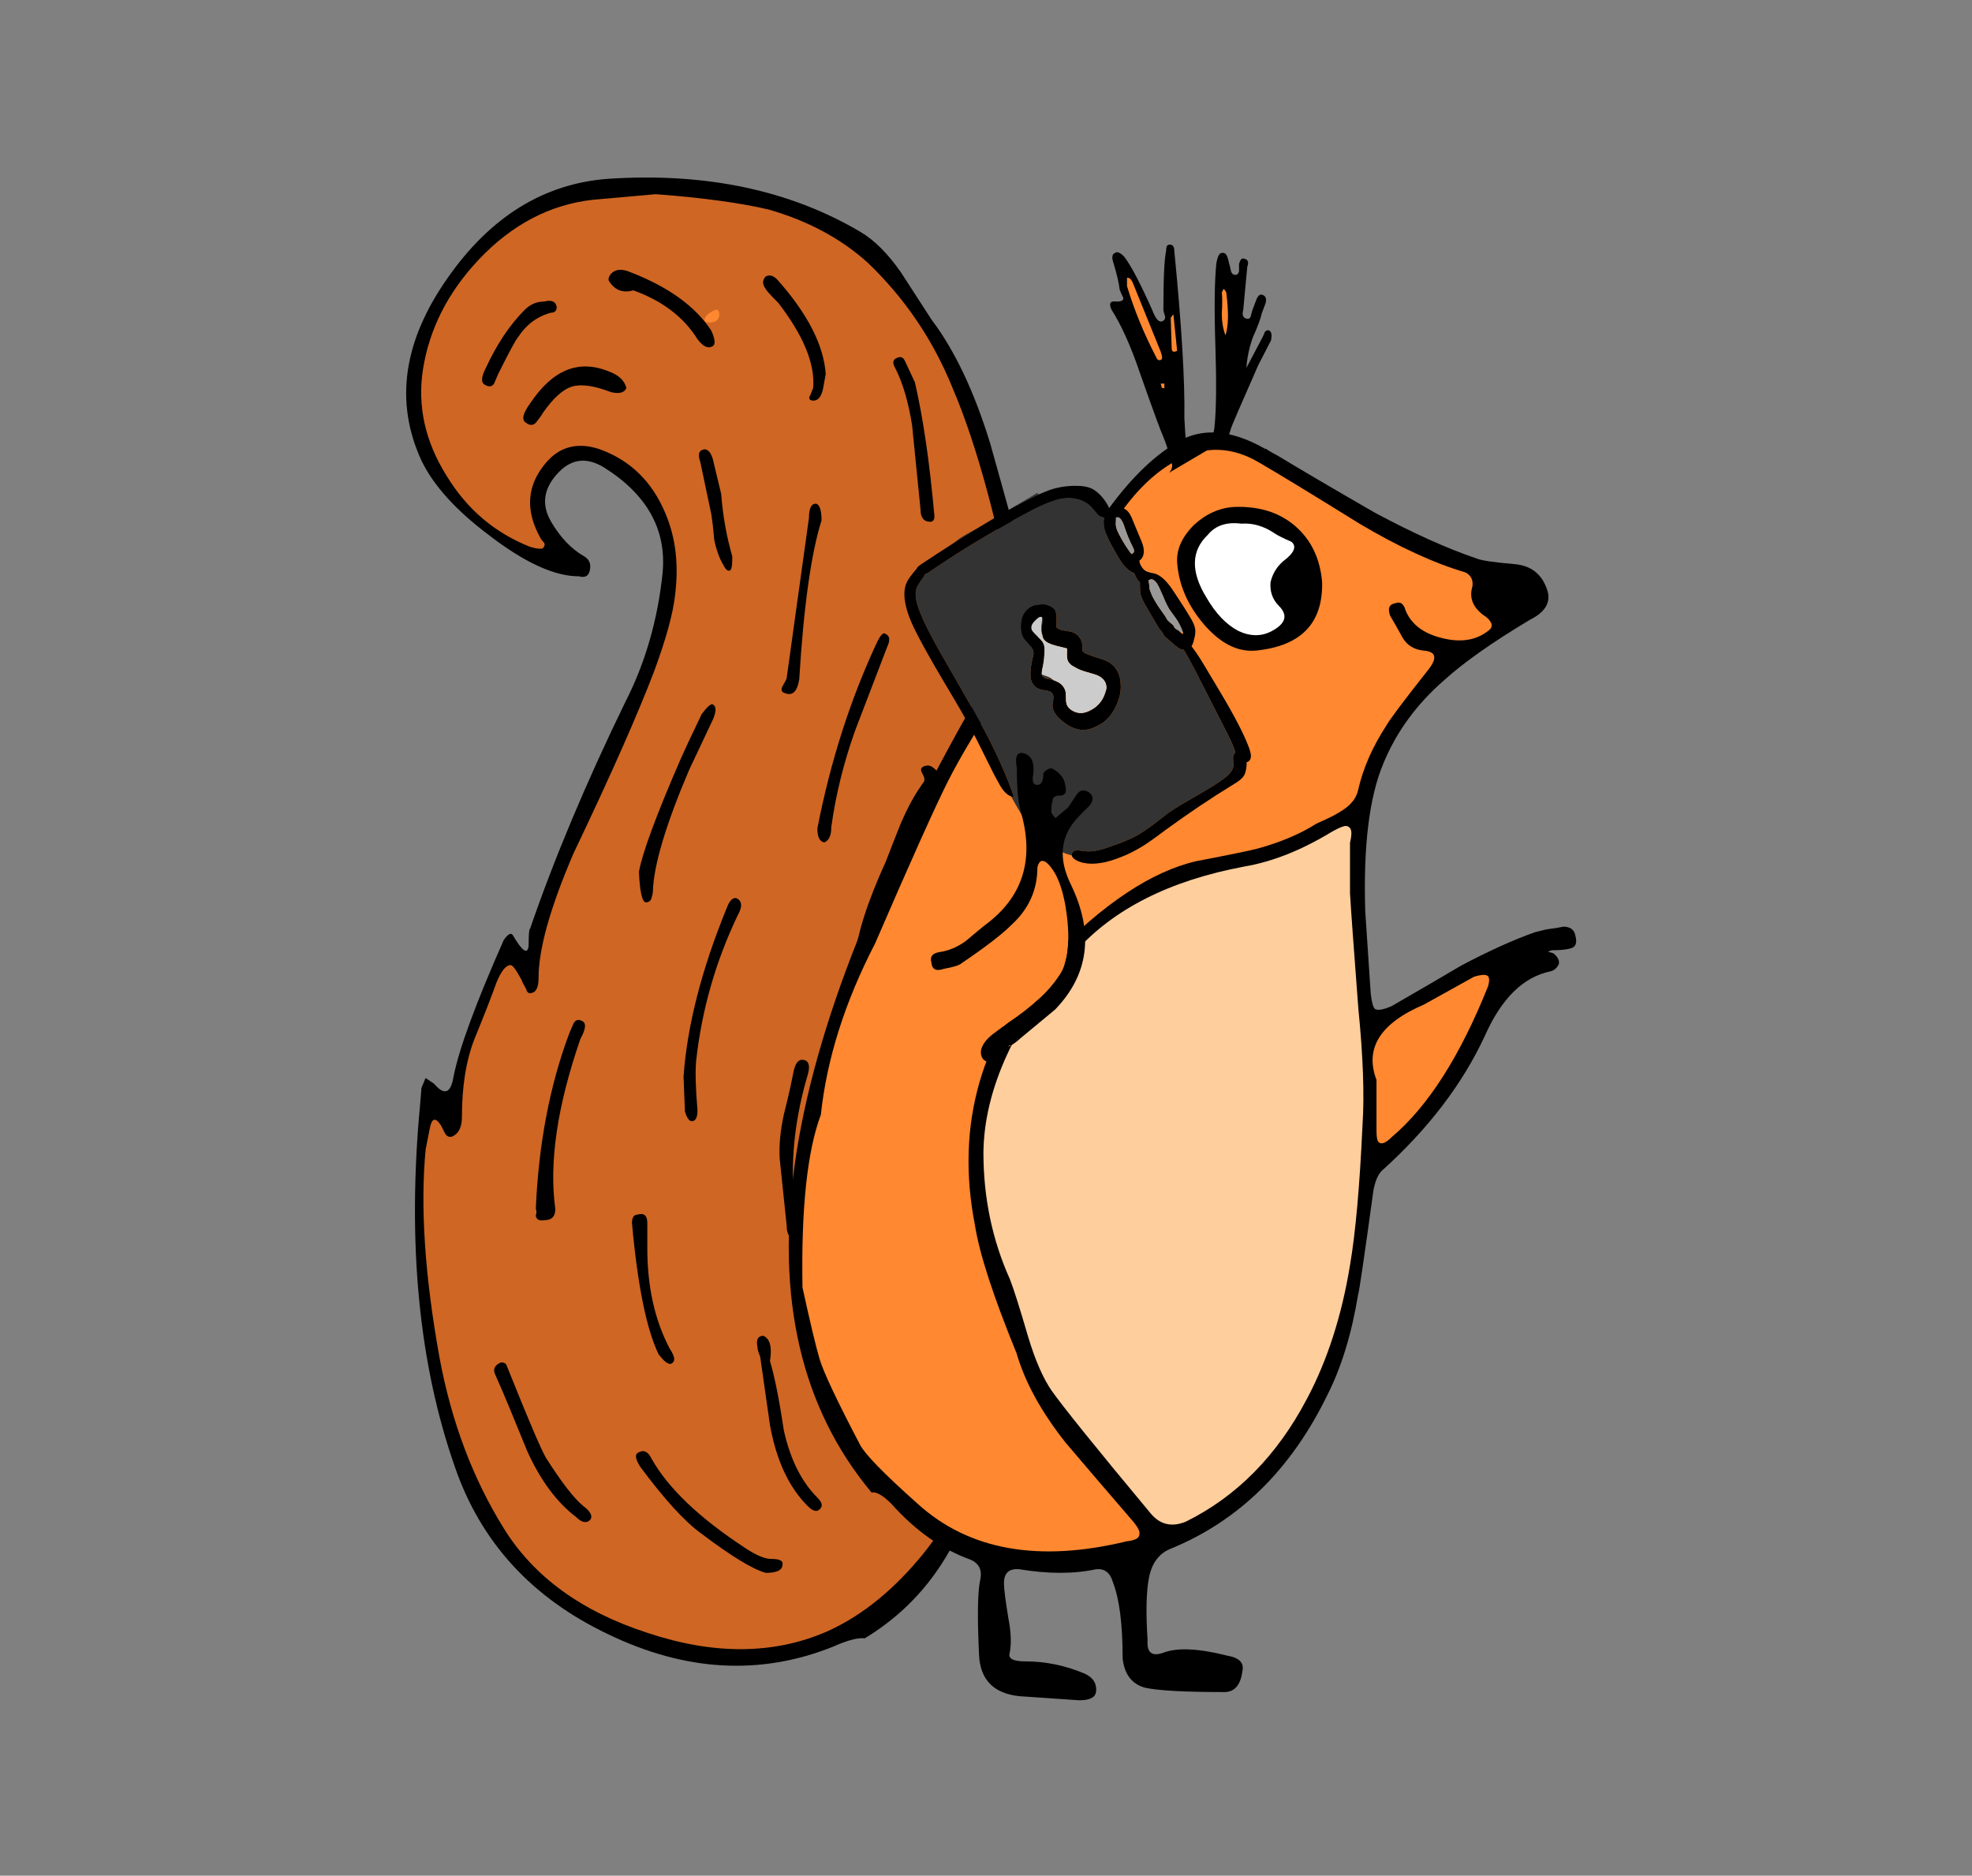 <?xml version="1.0" encoding="utf-8"?>
<!-- Generator: Adobe Illustrator 25.2.1, SVG Export Plug-In . SVG Version: 6.00 Build 0)  -->
<svg version="1.1" id="Layer_1" xmlns="http://www.w3.org/2000/svg" xmlns:xlink="http://www.w3.org/1999/xlink" x="0px" y="0px"
	 viewBox="0 0 359.71 342.1" style="enable-background:new 0 0 359.71 342.1;" xml:space="preserve">
<rect x="0" y="0" width="359.71" height="342.1" fill="#808080" stroke="none"/>
<style type="text/css">
	.st0{fill:#CF6624;}
	.st1{fill:#FF8830;}
	.st2{fill:#FFCE9D;}
	.st3{fill:#FFFFFF;}
	.st4{fill:#333333;}
	.st5{fill:#CCCCCC;}
	.st6{fill:#999999;}
</style>
<g transform="matrix( 1, 0, 0, 1, 196.1,39.65) ">
	<g>
		<g id="Layer0_0_MEMBER_0_FILL">
			<path d="M-114.42,11.01c-8.13,11.53-9.73,22.65-4.8,33.35c2.2,4.57,6.35,9.13,12.45,13.7c6.43,4.93,11.85,7.4,16.25,7.4
				c1.2,0.33,1.88-0.1,2.05-1.3c0.17-1-0.17-1.77-1-2.3c-2.37-1.33-4.4-3.45-6.1-6.35c-1.87-3.2-1.37-6.25,1.5-9.15
				c2.37-2.37,5.08-2.62,8.15-0.75c7.8,4.9,11.37,11.25,10.7,19.05c-0.87,8.67-3.17,16.63-6.9,23.9c-7.1,14.6-12.87,28.33-17.3,41.2
				c-0.17,0-0.25,1.02-0.25,3.05c-0.17,1.7-1.1,1.12-2.8-1.75c-0.33-0.7-0.92-0.45-1.75,0.75c-5.1,11.53-8.15,19.83-9.15,24.9
				c-0.5,3.07-1.68,3.5-3.55,1.3l-1.55-1.05l-0.75,1.8l-0.25,3.05c-2.37,25.23-0.25,47.27,6.35,66.1
				c4.73,13.73,14.05,23.9,27.95,30.5c14.07,6.8,27.72,7.57,40.95,2.3c2.7-1.2,4.65-1.72,5.85-1.55
				c20.57-12.42,27.5-38.47,20.8-78.15c-0.28-5.67-0.09-10.47,0.55-14.4c0.67-7.77,1-11.83,1-12.2c0.17-4.57-0.25-8.47-1.25-11.7
				c-0.67-2.37-0.25-4.73,1.25-7.1c3.4-5.27,5.7-9.17,6.9-11.7c2.03-4.4,3.05-8.63,3.05-12.7c0-9.5,0.42-16.53,1.25-21.1l0.25-5.85
				c-0.17-4.93-1.6-11.3-4.3-19.1c-2.9-10.67-5.1-18.63-6.6-23.9c-2.9-9.47-6.47-17-10.7-22.6c-2.53-3.9-4.4-6.78-5.6-8.65
				c-2.37-3.4-4.82-5.85-7.35-7.35c-12.9-7.63-28.25-10.87-46.05-9.7C-96.87-6.17-106.62-0.15-114.42,11.01z"/>
		</g>
	</g>
</g>
<g transform="matrix( 5.085, 0, 0, 5.085, -281.2,-270.75) ">
	<g>
		<g id="Layer0_0_MEMBER_1_FILL">
			<path class="st0" d="M86.42,62.66c-0.97-0.87-2.15-1.5-3.55-1.9c-0.97-0.23-2.32-0.42-4.05-0.55l-2.25,0.2
				c-1.53,0.17-2.9,0.88-4.1,2.15c-1.1,1.17-1.77,2.48-2,3.95c-0.2,1.3,0.08,2.57,0.85,3.8c0.73,1.2,1.73,2.05,3,2.55
				c0.23,0.07,0.38,0.08,0.45,0.05c0.07-0.07,0.08-0.13,0.05-0.2c-0.07-0.07-0.12-0.13-0.15-0.2c-0.53-0.97-0.47-1.85,0.2-2.65
				c0.5-0.6,1.15-0.77,1.95-0.5c1.1,0.4,1.88,1.17,2.35,2.3c0.37,0.87,0.48,1.83,0.35,2.9c-0.07,0.67-0.32,1.58-0.75,2.75
				c-0.57,1.5-1.53,3.68-2.9,6.55c-0.83,1.93-1.25,3.42-1.25,4.45c0,0.33-0.08,0.52-0.25,0.55c-0.1,0.03-0.17-0.02-0.2-0.15
				c-0.1-0.17-0.15-0.27-0.15-0.3c-0.2-0.37-0.33-0.55-0.4-0.55c-0.17,0-0.33,0.2-0.5,0.6c-0.17,0.47-0.43,1.15-0.8,2.05
				c-0.3,0.77-0.45,1.7-0.45,2.8c0,0.37-0.12,0.6-0.35,0.7c-0.1,0.03-0.18,0-0.25-0.1l-0.15-0.3c-0.2-0.3-0.33-0.27-0.4,0.1
				l-0.15,0.75c-0.2,2.07-0.03,4.57,0.5,7.5c0.43,2.3,1.2,4.33,2.3,6.1c1.07,1.73,2.78,2.98,5.15,3.75c2.4,0.8,4.55,0.78,6.45-0.05
				c1.27-0.57,2.43-1.52,3.5-2.85c1.13-1.43,1.65-2.75,1.55-3.95c-0.07-0.93-0.1-2.17-0.1-3.7c0.03-1.83,0.03-3.08,0-3.75
				c-0.07-0.8-0.03-1.97,0.1-3.5c0.1-1.63,0.13-2.82,0.1-3.55v-0.6c-0.07-0.23-0.27-0.35-0.6-0.35c-0.2,0-0.23-0.18-0.1-0.55
				c0.1-0.27,0.27-0.58,0.5-0.95c0.33-0.5,0.53-0.82,0.6-0.95c0.5-0.8,0.85-1.4,1.05-1.8c0.37-0.7,0.58-1.37,0.65-2
				c0.03-0.17,0.05-0.28,0.05-0.35c0-0.17-0.08-0.25-0.25-0.25c-0.27-0.03-0.42-0.12-0.45-0.25c0-0.03,0.05-0.18,0.15-0.45
				c0.6-2.2,0.83-3.85,0.7-4.95c-0.03-0.2-0.13-0.42-0.3-0.65c-0.17-0.27-0.27-0.45-0.3-0.55c-0.7-3.73-1.48-6.62-2.35-8.65
				C88.77,65.43,87.75,63.93,86.42,62.66z"/>
		</g>
	</g>
</g>
<g transform="matrix( 5.085, 0, 0, 5.085, -281.2,-270.75) ">
	<g>
		<g id="Layer0_0_MEMBER_2_FILL">
			<path d="M88.87,80.86c-0.13-0.13-0.25-0.18-0.35-0.15c-0.17,0.03-0.22,0.12-0.15,0.25c0.1,0.17,0.12,0.28,0.05,0.35l-0.1,0.15
				c-0.23,0.33-0.47,0.77-0.7,1.3c-0.13,0.33-0.32,0.8-0.55,1.4c-0.67,1.47-1.03,2.62-1.1,3.45v0.5c0,0.07,0.05,0.15,0.15,0.25
				l0.15-0.2c0.13-1.03,0.45-2.17,0.95-3.4c0.2-0.43,0.72-1.48,1.55-3.15c0.1-0.17,0.17-0.28,0.2-0.35
				C89,81.09,88.97,80.96,88.87,80.86z"/>
		</g>
	</g>
</g>
<g transform="matrix( 5.085, 0, 0, 5.085, -281.2,-270.75) ">
	<g>
		<g id="Layer0_0_MEMBER_3_FILL">
			<path d="M80.02,80.86l0.85-1.8c0.13-0.3,0.13-0.48,0-0.55c-0.07-0.03-0.2,0.08-0.4,0.35c-0.4,0.83-0.65,1.37-0.75,1.6
				c-0.87,2-1.37,3.35-1.5,4.05c0.03,0.73,0.12,1.1,0.25,1.1c0.1,0,0.17-0.05,0.2-0.15s0.05-0.18,0.05-0.25
				C78.75,84.28,79.18,82.83,80.02,80.86z"/>
		</g>
	</g>
</g>
<g transform="matrix( 5.085, 0, 0, 5.085, -281.2,-270.75) ">
	<g>
		<g id="Layer0_0_MEMBER_4_FILL">
			<path d="M86.47,101.71c-0.03,0.47,0.02,1.43,0.15,2.9c0,0.4,0.1,0.58,0.3,0.55c0.23,0,0.3-0.2,0.2-0.6
				c-0.27-1.67-0.2-3.68,0.2-6.05c0.1-0.37,0.05-0.55-0.15-0.55c-0.2-0.03-0.3,0.13-0.3,0.5L86.47,101.71z"/>
		</g>
	</g>
</g>
<g transform="matrix( 5.085, 0, 0, 5.085, -281.2,-270.75) ">
	<g>
		<g id="Layer0_0_MEMBER_5_FILL">
			<path d="M74.52,96.61c0.03,0.03,0.03,0.12,0,0.25c0.03,0.13,0.13,0.18,0.3,0.15c0.27,0,0.4-0.13,0.4-0.4
				c-0.23-1.67,0.07-3.7,0.9-6.1c0.2-0.37,0.22-0.58,0.05-0.65c-0.13-0.07-0.23-0.03-0.3,0.1c-0.03,0.07-0.08,0.18-0.15,0.35
				C75.02,92.18,74.62,94.28,74.52,96.61z"/>
		</g>
	</g>
</g>
<g transform="matrix( 5.085, 0, 0, 5.085, -281.2,-270.75) ">
	<g>
		<g id="Layer0_0_MEMBER_6_FILL">
			<path d="M85.97,79.46l1.15-3c0.13-0.27,0.1-0.43-0.1-0.5c-0.07,0-0.15,0.1-0.25,0.3c-0.97,2.07-1.68,4.3-2.15,6.7
				c0,0.3,0.08,0.47,0.25,0.5c0.17-0.07,0.25-0.25,0.25-0.55C85.28,81.74,85.57,80.59,85.97,79.46z"/>
		</g>
	</g>
</g>
<g transform="matrix( 5.085, 0, 0, 5.085, -281.2,-270.75) ">
	<g>
		<g id="Layer0_0_MEMBER_7_FILL">
			<path d="M79.82,91.86l0.05,1.25c0.07,0.23,0.15,0.35,0.25,0.35c0.13,0,0.2-0.13,0.2-0.4c-0.07-0.8-0.08-1.38-0.05-1.75
				c0.2-1.83,0.7-3.58,1.5-5.25c0.17-0.3,0.15-0.5-0.05-0.6c-0.13-0.03-0.25,0.08-0.35,0.35C80.47,88.01,79.95,90.03,79.82,91.86z"
				/>
		</g>
	</g>
</g>
<g transform="matrix( 5.085, 0, 0, 5.085, -281.2,-270.75) ">
	<g>
		<g id="Layer0_0_MEMBER_8_FILL">
			<path d="M73.47,102.21c-0.03-0.07-0.1-0.1-0.2-0.1c-0.23,0.1-0.3,0.25-0.2,0.45c0.27,0.6,0.65,1.52,1.15,2.75
				c0.47,1.03,1.05,1.82,1.75,2.35c0.2,0.2,0.37,0.23,0.5,0.1c0.1-0.13,0.02-0.3-0.25-0.5c-0.33-0.27-0.78-0.85-1.35-1.75
				c-0.2-0.37-0.63-1.38-1.3-3.05C73.53,102.36,73.5,102.28,73.47,102.21z"/>
		</g>
	</g>
</g>
<g transform="matrix( 5.085, 0, 0, 5.085, -281.2,-270.75) ">
	<g>
		<g id="Layer0_0_MEMBER_9_FILL">
			<path d="M82.77,109.66c0.4,0,0.6-0.1,0.6-0.3c0.03-0.13-0.1-0.2-0.4-0.2c-0.23,0-0.55-0.13-0.95-0.4
				c-1.63-1.07-2.75-2.13-3.35-3.2c-0.13-0.27-0.3-0.33-0.5-0.2c-0.1,0.07-0.07,0.23,0.1,0.5c0.87,1.17,1.6,1.97,2.2,2.4
				C81.53,109.06,82.3,109.53,82.77,109.66z"/>
		</g>
	</g>
</g>
<g transform="matrix( 5.085, 0, 0, 5.085, -281.2,-270.75) ">
	<g>
		<g id="Layer0_0_MEMBER_10_FILL">
			<path d="M84.77,71.91c0-0.37-0.07-0.57-0.2-0.6c-0.17,0-0.25,0.17-0.25,0.5l-0.8,5.75c0,0.03-0.05,0.13-0.15,0.3
				c-0.07,0.13-0.03,0.22,0.1,0.25c0.27,0.1,0.43-0.07,0.5-0.5C84.13,74.98,84.4,73.08,84.77,71.91z"/>
		</g>
	</g>
</g>
<g transform="matrix( 5.085, 0, 0, 5.085, -281.2,-270.75) ">
	<g>
		<g id="Layer0_0_MEMBER_11_FILL">
			<path d="M84.27,91.81c0.1-0.33,0.05-0.52-0.15-0.55c-0.17-0.03-0.28,0.1-0.35,0.4c-0.07,0.37-0.18,0.88-0.35,1.55
				c-0.13,0.6-0.18,1.13-0.15,1.6l0.25,2.4c0,0.33,0.12,0.48,0.35,0.45c0.13-0.03,0.18-0.12,0.15-0.25c-0.07-0.13-0.1-0.23-0.1-0.3
				l-0.15-1.05C83.67,94.73,83.83,93.31,84.27,91.81z"/>
		</g>
	</g>
</g>
<g transform="matrix( 5.085, 0, 0, 5.085, -281.2,-270.75) ">
	<g>
		<g id="Layer0_0_MEMBER_12_FILL">
			<path d="M82.92,102.06c0.07-0.43,0.02-0.72-0.15-0.85c-0.07-0.07-0.15-0.07-0.25,0c-0.07,0.07-0.08,0.18-0.05,0.35
				c0,0.07,0.03,0.18,0.1,0.35l0.35,2.45c0.23,1.27,0.68,2.23,1.35,2.9c0.2,0.2,0.35,0.23,0.45,0.1c0.1-0.1,0.07-0.23-0.1-0.4
				c-0.57-0.57-0.97-1.37-1.2-2.4C83.25,103.43,83.08,102.59,82.92,102.06z"/>
		</g>
	</g>
</g>
<g transform="matrix( 5.085, 0, 0, 5.085, -281.2,-270.75) ">
	<g>
		<g id="Layer0_0_MEMBER_13_FILL">
			<path d="M88.82,71.76c-0.17-1.9-0.4-3.5-0.7-4.8l-0.35-0.75c-0.07-0.17-0.18-0.2-0.35-0.1c-0.1,0.07-0.1,0.18,0,0.35
				c0.27,0.53,0.47,1.22,0.6,2.05l0.3,3c0,0.3,0.12,0.45,0.35,0.45C88.77,71.96,88.82,71.89,88.82,71.76z"/>
		</g>
	</g>
</g>
<g transform="matrix( 5.085, 0, 0, 5.085, -281.2,-270.75) ">
	<g>
		<g id="Layer0_0_MEMBER_14_FILL">
			<path d="M78.02,63.66c1.03,0.37,1.8,0.95,2.3,1.75c0.2,0.27,0.38,0.35,0.55,0.25c0.1-0.07,0.08-0.25-0.05-0.55
				c-0.57-0.87-1.53-1.57-2.9-2.1c-0.3-0.13-0.53-0.12-0.7,0.05c-0.1,0.13-0.12,0.23-0.05,0.3C77.37,63.66,77.65,63.76,78.02,63.66z
				"/>
		</g>
	</g>
</g>
<g transform="matrix( 5.085, 0, 0, 5.085, -281.2,-270.75) ">
	<g>
		<g id="Layer0_0_MEMBER_15_FILL">
			<path d="M77.77,67.16c-0.07-0.27-0.28-0.47-0.65-0.6c-1.07-0.43-2-0.05-2.8,1.15c-0.27,0.37-0.32,0.6-0.15,0.7
				c0.13,0.1,0.25,0.1,0.35,0c0.13-0.17,0.22-0.28,0.25-0.35c0.37-0.53,0.72-0.85,1.05-0.95c0.33-0.1,0.8-0.03,1.4,0.2
				C77.52,67.38,77.7,67.33,77.77,67.16z"/>
		</g>
	</g>
</g>
<g transform="matrix( 5.085, 0, 0, 5.085, -281.2,-270.75) ">
	<g>
		<g id="Layer0_0_MEMBER_16_FILL">
			<path d="M78.52,98.01v-0.9c0-0.27-0.12-0.37-0.35-0.3c-0.13,0-0.2,0.1-0.2,0.3c0.2,2.23,0.52,3.8,0.95,4.7
				c0.2,0.27,0.35,0.38,0.45,0.35c0.17-0.07,0.15-0.25-0.05-0.55C78.78,100.58,78.52,99.38,78.52,98.01z"/>
		</g>
	</g>
</g>
<g transform="matrix( 5.085, 0, 0, 5.085, -281.2,-270.75) ">
	<g>
		<g id="Layer0_0_MEMBER_17_FILL">
			<path d="M83.17,63.26c-0.13-0.13-0.27-0.17-0.4-0.1c-0.13,0.13-0.13,0.28,0,0.45c0.03,0.07,0.18,0.23,0.45,0.5
				c0.9,1.17,1.32,2.18,1.25,3.05l-0.1,0.25c-0.07,0.1-0.05,0.17,0.05,0.2c0.2,0.03,0.33-0.1,0.4-0.4l0.1-0.55
				C84.85,65.63,84.27,64.49,83.17,63.26z"/>
		</g>
	</g>
</g>
<g transform="matrix( 5.085, 0, 0, 5.085, -281.2,-270.75) ">
	<g>
		<g id="Layer0_0_MEMBER_18_FILL">
			<path d="M81.17,70.96l-0.3-1.25c-0.07-0.23-0.17-0.35-0.3-0.35c-0.2,0.03-0.25,0.18-0.15,0.45l0.4,1.9c0.03,0.2,0.07,0.5,0.1,0.9
				c0.07,0.33,0.17,0.62,0.3,0.85c0.1,0.2,0.18,0.28,0.25,0.25c0.07,0,0.1-0.17,0.1-0.5C81.37,72.51,81.23,71.76,81.17,70.96z"/>
		</g>
	</g>
</g>
<g transform="matrix( 5.085, 0, 0, 5.085, -281.2,-270.75) ">
	<g>
		<g id="Layer0_0_MEMBER_19_FILL">
			<path d="M75.07,64.46c0.13,0,0.2-0.07,0.2-0.2c-0.03-0.2-0.18-0.27-0.45-0.2c-0.27,0-0.5,0.1-0.7,0.3c-0.53,0.53-1,1.23-1.4,2.1
				c-0.17,0.33-0.17,0.53,0,0.6c0.13,0.07,0.23,0.05,0.3-0.05c0.07-0.17,0.12-0.28,0.15-0.35c0.4-0.8,0.63-1.23,0.7-1.3
				C74.17,64.89,74.57,64.59,75.07,64.46z"/>
		</g>
	</g>
</g>
<g transform="matrix( 5.085, 0, 0, 5.085, -477.3,-310.4) ">
	<g>
		<g id="Layer0_1_FILL">
			<path class="st1" d="M119.32,72.61c0.2,0,0.32-0.08,0.35-0.25c0-0.17-0.05-0.23-0.15-0.2c-0.17,0.07-0.28,0.15-0.35,0.25
				C119.1,72.54,119.15,72.61,119.32,72.61z"/>
		</g>
	</g>
</g>
<g transform="matrix( 1, 0, 0, 1, 0,0) ">
	<g>
		<g id="Layer0_2_FILL">
			<path d="M230.93,81.96c-6.67-3.88-12.42-4.1-17.25-0.65c-4.43,2.87-8.77,7.43-13,13.7c-6.6,9.67-10.58,15.27-11.95,16.8
				l-8.65,12.1c-39.73,68.12-46.76,117.55-21.1,148.3c0.87-0.17,2.07,0.52,3.6,2.05c4.4,4.93,9.22,8.33,14.45,10.2
				c1.53,0.67,2.13,1.85,1.8,3.55c-0.5,2.03-0.58,6.6-0.25,13.7c0.17,4.6,2.62,7.15,7.35,7.65l10.95,0.75c1.87,0,2.88-0.5,3.05-1.5
				c0.17-1.53-0.52-2.65-2.05-3.35c-3.53-1.5-7.17-2.25-10.9-2.25c-2.2,0-3.13-0.52-2.8-1.55c0.33-1.7,0.25-3.82-0.25-6.35
				c-0.53-3.23-0.8-5.35-0.8-6.35c0-1.87,0.93-2.72,2.8-2.55c5.27,0.87,9.93,0.87,14,0c1.53-0.17,2.55,0.6,3.05,2.3
				c1.2,3.03,1.8,7.7,1.8,14c0.33,2.87,1.68,4.63,4.05,5.3c2.37,0.53,7.2,0.8,14.5,0.8c1.87,0,2.97-1.28,3.3-3.85
				c0.33-1.5-0.6-2.43-2.8-2.8c-5.27-1.33-9.17-1.5-11.7-0.5c-2.03,0.7-2.97-0.07-2.8-2.3c-0.33-5.07-0.25-8.87,0.25-11.4
				c0.53-2.73,1.9-4.52,4.1-5.35c12.37-5.1,21.85-14.43,28.45-28c2.57-5.07,4.43-11.17,5.6-18.3c0.17-0.33,1.1-6.68,2.8-19.05
				c0.33-1.7,0.85-2.88,1.55-3.55c8.47-7.63,14.73-15.85,18.8-24.65c3.03-6.8,7.02-10.7,11.95-11.7c0.67-0.17,1.17-0.6,1.5-1.3
				c0.17-0.67-0.17-1.33-1-2l-1-0.3l0.75-0.25c1.37,0,2.38-0.08,3.05-0.25c1.2-0.17,1.62-0.93,1.25-2.3
				c-0.17-1.17-0.92-1.75-2.25-1.75c-0.7,0.17-1.72,0.33-3.05,0.5l-2.05,0.5c-3.9,1.37-8.4,3.4-13.5,6.1
				c-2.87,1.7-7.1,4.17-12.7,7.4c-1.53,0.67-2.55,0.83-3.05,0.5c-0.33-0.33-0.58-1.27-0.75-2.8l-1-15
				c-0.37-11.87,0.73-20.85,3.3-26.95c2.37-5.77,6.08-10.85,11.15-15.25c3.57-3.23,8.75-6.88,15.55-10.95c2.7-1.33,3.8-3.03,3.3-5.1
				c-0.87-3.03-2.82-4.72-5.85-5.05c-3.9-0.33-6.28-0.68-7.15-1.05c-5.4-1.83-11.58-4.62-18.55-8.35c-7.97-4.6-13.9-8.08-17.8-10.45
				c-0.85-0.43-1.58-0.86-2.2-1.3C230.83,81.84,230.88,81.9,230.93,81.96z"/>
		</g>
	</g>
</g>
<g transform="matrix( 1, 0, 0, 1, 0,0) ">
	<g>
		<g id="Layer0_3_FILL">
			<path class="st1" d="M229.68,84.36c-4.9-2.9-9.82-3.08-14.75-0.55c-3.9,2.03-7.45,5.35-10.65,9.95c-1.87,2.7-4.5,6.77-7.9,12.2
				c-3.24,4.56-7.4,10.66-12.5,18.3c-5.05,7.68-8.7,13.74-10.95,18.2c-2.25,4.45-6.69,14.32-13.3,29.6
				c-5.52,10.67-8.82,21.09-9.9,31.25c-2.48,6.59-3.6,17.09-3.35,31.5c1.37,6.28,2.4,10.61,3.1,13s3.17,7.62,7.4,15.7
				c0.9,1.73,4.4,5.32,10.5,10.75c9.33,8.47,22.05,10.75,38.15,6.85c1.53-0.17,2.3-0.58,2.3-1.25c0.17-0.5-0.27-1.35-1.3-2.55
				c-5.4-6.27-9.47-11.02-12.2-14.25c-4.4-5.57-7.37-10.98-8.9-16.25c-4.23-10.33-6.77-18.13-7.6-23.4
				c-3.57-18.3,1.08-34.57,13.95-48.8c9.5-9.83,18.32-15.68,26.45-17.55c6.27-1.2,10-1.97,11.2-2.3c4.23-1.17,7.8-2.68,10.7-4.55
				c2.03-0.87,3.55-1.63,4.55-2.3c1.7-1.03,2.72-2.3,3.05-3.8c0.87-3.9,2.57-7.8,5.1-11.7c0.67-1.2,3.28-4.68,7.85-10.45
				c1.53-2.03,1.2-3.13-1-3.3c-1.7-0.17-2.97-0.93-3.8-2.3c-1.03-1.87-1.8-3.22-2.3-4.05c-0.5-1.37-0.17-2.13,1-2.3
				c0.87-0.33,1.47,0.1,1.8,1.3c1.03,2.53,3.23,4.22,6.6,5.05c3.4,0.87,6.2,0.45,8.4-1.25c1.03-0.67,0.95-1.52-0.25-2.55
				c-2.37-1.53-3.22-3.4-2.55-5.6c0.17-1.17-0.25-2.02-1.25-2.55c-5.77-1.7-12.22-4.67-19.35-8.9
				C239.84,90.45,233.74,86.73,229.68,84.36z"/>
		</g>
	</g>
</g>
<g transform="matrix( -5.085, 0, 0, 5.085, 1912.25,-1134.35) ">
	<g>
		<g id="Layer0_4_FILL">
			<path class="st2" d="M339.18,271.01c0.3-1.03,0.52-1.72,0.65-2.05c0.63-1.4,0.95-2.92,0.95-4.55c-0.03-2.27-1.13-4.67-3.3-7.2
				c-1.37-1.53-3.38-2.55-6.05-3.05c-1-0.17-2.05-0.58-3.15-1.25c-0.3-0.17-0.48-0.23-0.55-0.2c-0.1,0.03-0.15,0.12-0.15,0.25
				c0,0.1,0.02,0.22,0.05,0.35v1.8c-0.03,0.53-0.13,1.92-0.3,4.15c-0.17,1.7-0.22,3.08-0.15,4.15c0.1,2.2,0.25,3.88,0.45,5.05
				c0.3,1.83,0.82,3.43,1.55,4.8c1.07,2.03,2.52,3.5,4.35,4.4c0.5,0.2,0.92,0.1,1.25-0.3c2-2.4,3.18-3.87,3.55-4.4
				C338.63,272.53,338.92,271.88,339.18,271.01z"/>
		</g>
	</g>
</g>
<g transform="matrix( -5.085, 0, 0, 5.085, 1912.25,-1134.35) ">
	<g>
		<g id="Layer0_5_FILL">
			<path class="st1" d="M326.58,264.06c0.07-0.03,0.1-0.18,0.1-0.45v-1.8c0.43-1.13-0.13-2.03-1.7-2.7l-1.8-1
				c-0.23-0.07-0.38-0.08-0.45-0.05c-0.1,0.03-0.12,0.17-0.05,0.4c1,2.5,2.15,4.3,3.45,5.4
				C326.33,264.06,326.48,264.13,326.58,264.06z"/>
		</g>
	</g>
</g>
<g transform="matrix( -5.085, 0, 0, 5.085, 1912.25,-1134.35) ">
	<g>
		<g id="Layer0_6_FILL">
			<path d="M333.83,243.26c0.03-0.47-0.17-0.92-0.6-1.35c-0.43-0.4-0.92-0.62-1.45-0.65c-0.9-0.03-1.63,0.2-2.2,0.7
				s-0.88,1.17-0.95,2c-0.03,1.47,0.75,2.28,2.35,2.45c0.67,0.07,1.3-0.25,1.9-0.95C333.45,244.79,333.77,244.06,333.83,243.26z"/>
		</g>
	</g>
</g>
<g transform="matrix( -5.085, 0, 0, 5.085, 1912.25,-1134.35) ">
	<g>
		<g id="Layer0_7_FILL">
			<path class="st3" d="M332.78,244.51c0.57-0.93,0.55-1.68-0.05-2.25c-0.27-0.33-0.67-0.47-1.2-0.4c-0.4-0.03-0.8,0.08-1.2,0.35
				c-0.1,0.07-0.3,0.17-0.6,0.3c-0.2,0.17-0.1,0.4,0.3,0.7c0.23,0.2,0.38,0.45,0.45,0.75c0.03,0.33-0.07,0.62-0.3,0.85
				c-0.33,0.33-0.25,0.63,0.25,0.9c0.37,0.2,0.77,0.2,1.2,0C332.07,245.48,332.45,245.08,332.78,244.51z"/>
		</g>
	</g>
</g>
<g transform="matrix( 0.654, 0, 0, 0.654, 335.8,102.7) ">
	<g>
		<g id="Layer0_8_FILL">
			<path d="M-172.72-86.48c-0.67,0-1.17,1.02-1.5,3.05c-0.5,5.1-0.58,12.73-0.25,22.9c0.33,10.17,0.25,17.7-0.25,22.6
				c-0.17,1.87-0.93,3.57-2.3,5.1c-1.53,1.53-3.07,2.22-4.6,2.05c-1-0.17-1.5-0.93-1.5-2.3c0.33-1.37,0.42-2.38,0.25-3.05l-0.25-4.3
				c0.17-10.37-0.77-25.88-2.8-46.55c0-1.37-0.5-1.97-1.5-1.8c-0.53,0-0.8,0.6-0.8,1.8c-0.5,2.2-0.75,7.62-0.75,16.25
				c0,0.37,0.17,1.05,0.5,2.05c0,0.67-0.33,1.1-1,1.3c-0.87,0.17-1.72-0.85-2.55-3.05c-3.4-7.63-6.03-12.65-7.9-15.05
				c-1.17-1.17-2.02-1.5-2.55-1c-0.5,0.17-0.75,0.6-0.75,1.3c0,0.33,0.08,0.75,0.25,1.25c1.03,3.4,1.63,5.95,1.8,7.65
				c0.17,0.5,0.5,1.25,1,2.25c0.17,0.87-0.68,1.22-2.55,1.05c-1.17,0-1.42,0.75-0.75,2.25c2.73,4.27,5.37,10.12,7.9,17.55
				c3.57,10.17,5.77,16.18,6.6,18.05c0.67,1.53,1.43,3.92,2.3,7.15c0.33,1,0.08,1.93-0.75,2.8l17.3-10.2
				c-0.29-0.01-0.47-0.09-0.55-0.25c0-0.17,0.17-0.75,0.5-1.75c0.17-0.7,2.72-6.63,7.65-17.8l3.55-6.9c0.33-1.5,0.17-2.43-0.5-2.8
				c-0.5-0.17-0.93,0.02-1.3,0.55c0,0.17-0.17,0.58-0.5,1.25l-4.55,8.65c0.17-2.7,0.75-5.5,1.75-8.4c1.37-3.03,2.22-5.32,2.55-6.85
				c0.5-1.37,0.85-2.3,1.05-2.8c0.33-1.2,0.07-1.97-0.8-2.3c-0.67-0.33-1.25,0.08-1.75,1.25l-1.05,2.8c-0.17,0.37-0.33,0.97-0.5,1.8
				c-0.17,0.67-0.58,0.92-1.25,0.75c-0.7-0.17-1.05-0.67-1.05-1.5c0.17-0.87,0.25-1.47,0.25-1.8l1.05-11.2
				c0.5-1.33,0.15-2.08-1.05-2.25c-0.5-0.17-0.92,0.33-1.25,1.5c0,0.33,0,1.02,0,2.05c-0.17,0.67-0.5,1-1,1
				c-0.7,0-1.13-0.42-1.3-1.25c-0.17-0.87-0.33-1.55-0.5-2.05c-0.17-0.83-0.33-1.43-0.5-1.8C-171.5-86.32-172.02-86.65-172.72-86.48
				z"/>
		</g>
	</g>
</g>
<g transform="matrix( 3.326, 0, 0, 3.326, -327.95,-639.2) ">
	<g>
		<g id="Layer0_8_MEMBER_0_FILL">
			<path class="st1" d="M162.01,211.77l0.05,0.1c0.07,0.07,0.13,0.08,0.2,0.05c0.1-0.03,0.1-0.18,0-0.45l-1.5-3.7
				c-0.1-0.27-0.22-0.38-0.35-0.35v0.45C160.81,209.2,161.35,210.5,162.01,211.77z"/>
		</g>
	</g>
</g>
<g transform="matrix( 3.326, 0, 0, 3.326, -327.95,-639.2) ">
	<g>
		<g id="Layer0_8_MEMBER_1_FILL">
			<path class="st1" d="M165.81,210.57c0.17-0.5,0.18-1.27,0.05-2.3c0-0.07-0.05-0.15-0.15-0.25l-0.1,0.2
				c0.03,0.27,0.03,0.65,0,1.15C165.61,209.83,165.68,210.23,165.81,210.57z"/>
		</g>
	</g>
</g>
<g transform="matrix( 3.326, 0, 0, 3.326, -327.95,-639.2) ">
	<g>
		<g id="Layer0_8_MEMBER_2_FILL">
			<path class="st1" d="M163.16,211.42l-0.2-1.95c0-0.07-0.05-0.02-0.15,0.15l0.05,1.65C162.86,211.47,162.96,211.52,163.16,211.42z
				"/>
		</g>
	</g>
</g>
<g transform="matrix( 3.326, 0, 0, 3.326, -327.95,-639.2) ">
	<g>
		<g id="Layer0_8_MEMBER_3_FILL">
			<path class="st1" d="M162.46,213.22h-0.2l0.05,0.2c0,0.03,0.05,0.05,0.15,0.05V213.22z"/>
		</g>
	</g>
</g>
<g transform="matrix( 1, 0, 0, 1, 0,0) ">
	<g>
		<g id="Layer0_9_FILL">
			<path class="st4" d="M212.13,115.51c-0.07-0.17-0.23-0.38-0.5-0.65c-0.2-0.2-0.4-0.5-0.6-0.9l-2.05-3.5
				c-0.53-0.93-0.85-1.65-0.95-2.15c-0.07-0.3-0.1-0.97-0.1-2c0-0.04,0-0.07,0-0.1c-0.05-0.05-0.1-0.1-0.15-0.15
				c-0.23-0.2-0.45-0.53-0.65-1l-0.25-0.55c-0.98-0.31-1.95-1.27-2.9-2.9l-1-1.75c-1.33-2.29-1.83-4.1-1.5-5.45
				c-0.02-0.01-0.04-0.03-0.05-0.05v-0.05c-0.34,0.06-0.71-0.06-1.1-0.35c-0.5-0.6-0.88-1.05-1.15-1.35c-0.6-0.7-1.4-1.2-2.4-1.5
				c-0.9-0.27-1.85-0.33-2.85-0.2c-1.27,0.17-3.07,0.83-5.4,2c-6.63,3.47-12.9,7.22-18.8,11.25c-0.35,0.27-0.68,0.45-1,0.55
				c-0.05,0.13-0.11,0.26-0.2,0.4c-0.03,0.07-0.27,0.4-0.7,1c-0.27,0.4-0.47,0.75-0.6,1.05c-0.37,0.97-0.25,2.27,0.35,3.9
				c0.7,1.93,2,4.57,3.9,7.9c4.6,8,7.07,12.32,7.4,12.95c2.7,4.97,4.73,9.47,6.1,13.5c-0.18-0.02-0.37-0.07-0.55-0.15l0.85,1.5
				c1.4,2.53,2.62,4.33,3.65,5.4c1.3,1.33,2.68,2.18,4.15,2.55c0.2,0.43,0.67,0.77,1.4,1c0.38,0.13,0.72,0.23,1,0.3
				c-0.01-0.05-0.01-0.12,0-0.2c0.1-0.43,0.42-0.68,0.95-0.75c0.03,0,0.45,0.05,1.25,0.15c1.2,0.23,2.85-0.05,4.95-0.85
				c2.13-0.73,3.7-1.38,4.7-1.95c0.83-0.47,1.83-1.13,3-2l2.85-2.2c1-0.7,2.73-1.75,5.2-3.15c2.23-1.27,3.92-2.33,5.05-3.2
				c0.93-0.73,1.45-1.43,1.55-2.1l-0.05-1.3c-0.03-0.53,0.08-0.92,0.35-1.15c0.02-0.02,0.04-0.06,0.05-0.1
				c-0.01-0.07-0.03-0.15-0.05-0.25c-0.4-1.13-0.98-2.42-1.75-3.85l-5.45-10.7c-0.93-1.77-1.65-3.07-2.15-3.9
				c-0.11,0-0.25-0.02-0.4-0.05c-0.33-0.07-0.88-0.45-1.65-1.15l-1.55-1.35L212.13,115.51 M192.73,112.91
				c-0.03,0.87-0.03,1.38,0,1.55c0.3,0.27,0.77,0.45,1.4,0.55c0.87,0.13,1.38,0.23,1.55,0.3c0.53,0.2,0.97,0.55,1.3,1.05
				c0.33,0.5,0.48,1.02,0.45,1.55c0,0.5,0.03,0.8,0.1,0.9c0.1,0.13,0.28,0.27,0.55,0.4c0.37,0.17,1.12,0.43,2.25,0.8
				c0.93,0.27,1.65,0.57,2.15,0.9c1.23,0.87,1.88,2.17,1.95,3.9c0.1,1.37-0.25,2.82-1.05,4.35c-0.33,0.63-0.7,1.18-1.1,1.65
				c-0.57,0.67-1.32,1.22-2.25,1.65c-0.57,0.3-1.13,0.5-1.7,0.6c-1.57,0.27-3.15-0.3-4.75-1.7c-1.07-0.93-1.6-1.83-1.6-2.7
				c0.1-0.5,0.15-0.88,0.15-1.15c0.07-0.47,0-0.82-0.2-1.05c-0.17-0.23-0.47-0.4-0.9-0.5c-0.53-0.07-0.93-0.13-1.2-0.2
				c-0.73-0.2-1.27-0.65-1.6-1.35c-0.23-0.47-0.32-1.12-0.25-1.95c0.07-0.87,0.18-1.63,0.35-2.3c0.13-0.47,0.2-0.83,0.2-1.1
				c-0.03-0.43-0.28-0.93-0.75-1.5c-0.67-0.73-1.05-1.2-1.15-1.4c-0.23-0.47-0.35-1.02-0.35-1.65c-0.07-1.23,0.2-2.22,0.8-2.95
				c0.47-0.6,1.1-1,1.9-1.2c0.77-0.2,1.5-0.17,2.2,0.1c0.67,0.23,1.1,0.57,1.3,1C192.68,111.8,192.76,112.28,192.73,112.91
				 M190.23,113.51c0.13-0.49,0.08-0.81-0.15-0.95c0.02,0.31,0.01,0.64-0.05,1c-0.16,1.02-0.13,1.79,0.1,2.3
				C190,115.29,190.04,114.51,190.23,113.51 M191.18,123.81c0.38,0.09,0.71,0.17,1,0.25c-0.26-0.27-0.6-0.49-1-0.65
				c-0.52-0.18-0.91-0.31-1.15-0.4c0.06,0.29,0.21,0.49,0.45,0.6C190.64,123.75,190.88,123.81,191.18,123.81 M183.53,93.26
				c1.89-1.06,3.61-1.96,5.15-2.7c0.27-0.14,0.56-0.27,0.85-0.4c-0.13-0.07-0.25-0.15-0.35-0.25c-0.33,0.2-0.72,0.43-1.15,0.7
				L183.53,93.26 M178.43,96.26c-1.51,0.8-2.63,1.43-3.35,1.9l-1.45,1.1C175.31,98.18,176.91,97.18,178.43,96.26z"/>
			<path d="M192.73,114.46c-0.03-0.17-0.03-0.68,0-1.55c0.03-0.63-0.05-1.12-0.25-1.45c-0.2-0.43-0.63-0.77-1.3-1
				c-0.7-0.27-1.43-0.3-2.2-0.1c-0.8,0.2-1.43,0.6-1.9,1.2c-0.6,0.73-0.87,1.72-0.8,2.95c0,0.63,0.12,1.18,0.35,1.65
				c0.1,0.2,0.48,0.67,1.15,1.4c0.47,0.57,0.72,1.07,0.75,1.5c0,0.27-0.07,0.63-0.2,1.1c-0.17,0.67-0.28,1.43-0.35,2.3
				c-0.07,0.83,0.02,1.48,0.25,1.95c0.33,0.7,0.87,1.15,1.6,1.35c0.27,0.07,0.67,0.13,1.2,0.2c0.43,0.1,0.73,0.27,0.9,0.5
				c0.2,0.23,0.27,0.58,0.2,1.05c0,0.27-0.05,0.65-0.15,1.15c0,0.87,0.53,1.77,1.6,2.7c1.6,1.4,3.18,1.97,4.75,1.7
				c0.57-0.1,1.13-0.3,1.7-0.6c0.93-0.43,1.68-0.98,2.25-1.65c0.4-0.47,0.77-1.02,1.1-1.65c0.8-1.53,1.15-2.98,1.05-4.35
				c-0.07-1.73-0.72-3.03-1.95-3.9c-0.5-0.33-1.22-0.63-2.15-0.9c-1.13-0.37-1.88-0.63-2.25-0.8c-0.27-0.13-0.45-0.27-0.55-0.4
				c-0.07-0.1-0.1-0.4-0.1-0.9c0.03-0.53-0.12-1.05-0.45-1.55c-0.33-0.5-0.77-0.85-1.3-1.05c-0.17-0.07-0.68-0.17-1.55-0.3
				C193.49,114.91,193.03,114.73,192.73,114.46 M194.63,119.51c0,0.5,0.08,0.9,0.25,1.2c0.23,0.37,0.58,0.67,1.05,0.9
				c0.67,0.4,1.37,0.7,2.1,0.9c1.2,0.33,1.95,0.57,2.25,0.7c0.87,0.43,1.37,1.02,1.5,1.75c0.1,0.37,0.05,0.8-0.15,1.3
				c-0.47,1.6-1.48,2.75-3.05,3.45c-0.37,0.17-0.77,0.28-1.2,0.35c-0.57,0.03-1.13-0.1-1.7-0.4c-0.53-0.3-0.88-0.65-1.05-1.05
				c-0.13-0.3-0.2-0.73-0.2-1.3c0-0.67-0.03-1.1-0.1-1.3c-0.2-0.67-0.62-1.18-1.25-1.55c-0.23-0.13-0.53-0.27-0.9-0.4
				c-0.29-0.08-0.62-0.16-1-0.25c-0.3,0-0.53-0.07-0.7-0.2c-0.24-0.11-0.39-0.31-0.45-0.6c0-0.08,0-0.16,0-0.25
				c0-0.37,0.05-0.7,0.15-1c0.23-1.03,0.35-2.13,0.35-3.3c0-0.5-0.08-0.9-0.25-1.2c-0.07-0.17-0.23-0.38-0.5-0.65l-1.05-1.05
				c-0.3-0.3-0.48-0.55-0.55-0.75c-0.13-0.37-0.05-0.77,0.25-1.2c0.17-0.23,0.47-0.53,0.9-0.9c0.23-0.17,0.42-0.23,0.55-0.2
				c0.09,0.01,0.16,0.02,0.2,0.05c0.23,0.14,0.28,0.46,0.15,0.95c-0.19,1-0.22,1.78-0.1,2.35c0.06,0.36,0.18,0.64,0.35,0.85
				c0.37,0.43,1.07,0.78,2.1,1.05l2.05,0.5C194.66,118.56,194.66,118.98,194.63,119.51 M217.43,113.16
				c-0.7-1.23-1.85-3.05-3.45-5.45c-1.17-1.77-2.28-2.8-3.35-3.1c-0.57-0.1-0.98-0.2-1.25-0.3c-0.43-0.13-0.78-0.4-1.05-0.8
				c-0.3-0.4-0.47-0.82-0.5-1.25c0.6-0.43,0.87-1.1,0.8-2c-0.03-0.53-0.25-1.23-0.65-2.1l-1.35-3.25c-0.4-1.1-0.9-1.8-1.5-2.1
				c-0.6-0.3-1.5-0.25-2.7,0.15h-0.05c0.01-0.01,0.01-0.03,0-0.05c-0.03-0.23-0.23-0.65-0.6-1.25c-0.83-1.27-1.75-2.13-2.75-2.6
				c-0.7-0.3-1.58-0.45-2.65-0.45c-1.67-0.03-3.3,0.22-4.9,0.75c-0.68,0.25-1.33,0.52-1.95,0.8c-0.29,0.13-0.58,0.26-0.85,0.4
				c-1.54,0.74-3.26,1.64-5.15,2.7c-1.58,0.89-3.28,1.89-5.1,3c-1.51,0.92-3.11,1.92-4.8,3c-1.82,1.16-3.73,2.41-5.75,3.75
				c-0.38,0.26-0.61,0.51-0.7,0.75c-0.09,0.1-0.19,0.22-0.3,0.35c-0.73,0.87-1.22,1.55-1.45,2.05c-0.47,1-0.58,2.17-0.35,3.5
				c0.23,1.6,0.93,3.53,2.1,5.8c1.07,2.1,2.73,5.07,5,8.9c2.4,4,4.1,6.95,5.1,8.85c0.43,0.8,1.25,2.42,2.45,4.85
				c1,2.07,1.83,3.68,2.5,4.85c0.66,1.26,1.39,2.04,2.2,2.35c0.18,0.08,0.37,0.13,0.55,0.15c-1.37-4.03-3.4-8.53-6.1-13.5
				c-0.33-0.63-2.8-4.95-7.4-12.95c-1.9-3.33-3.2-5.97-3.9-7.9c-0.6-1.63-0.72-2.93-0.35-3.9c0.13-0.3,0.33-0.65,0.6-1.05
				c0.43-0.6,0.67-0.93,0.7-1c0.09-0.14,0.15-0.27,0.2-0.4c0.32-0.1,0.65-0.28,1-0.55c5.9-4.03,12.17-7.78,18.8-11.25
				c2.33-1.17,4.13-1.83,5.4-2c1-0.13,1.95-0.07,2.85,0.2c1,0.3,1.8,0.8,2.4,1.5c0.27,0.3,0.65,0.75,1.15,1.35
				c0.39,0.29,0.76,0.41,1.1,0.35v0.05c0.01,0.02,0.03,0.04,0.05,0.05c-0.33,1.35,0.17,3.16,1.5,5.45l1,1.75
				c0.95,1.63,1.92,2.59,2.9,2.9l0.25,0.55c0.2,0.47,0.42,0.8,0.65,1c0.05,0.05,0.1,0.1,0.15,0.15c0,0.03,0,0.06,0,0.1
				c0,1.03,0.03,1.7,0.1,2c0.1,0.5,0.42,1.22,0.95,2.15l2.05,3.5c0.2,0.4,0.4,0.7,0.6,0.9c0.27,0.27,0.43,0.48,0.5,0.65l0.2,0.45
				l1.55,1.35c0.77,0.7,1.32,1.08,1.65,1.15c0.15,0.03,0.29,0.05,0.4,0.05c0.5,0.83,1.22,2.13,2.15,3.9l5.45,10.7
				c0.77,1.43,1.35,2.72,1.75,3.85c0.02,0.1,0.04,0.18,0.05,0.25c-0.01,0.04-0.03,0.08-0.05,0.1c-0.27,0.23-0.38,0.62-0.35,1.15
				l0.05,1.3c-0.1,0.67-0.62,1.37-1.55,2.1c-1.13,0.87-2.82,1.93-5.05,3.2c-2.47,1.4-4.2,2.45-5.2,3.15l-2.85,2.2
				c-1.17,0.87-2.17,1.53-3,2c-1,0.57-2.57,1.22-4.7,1.95c-2.1,0.8-3.75,1.08-4.95,0.85c-0.8-0.1-1.22-0.15-1.25-0.15
				c-0.53,0.07-0.85,0.32-0.95,0.75c-0.01,0.08-0.01,0.15,0,0.2c0.09,0.33,0.37,0.63,0.85,0.9c1.63,0.83,3.8,0.83,6.5,0
				c1.97-0.63,3.82-1.48,5.55-2.55c0.83-0.5,2.25-1.5,4.25-3c4.2-3.07,8.35-5.85,12.45-8.35c0.9-0.53,1.5-1.03,1.8-1.5
				c0.27-0.43,0.43-1.05,0.5-1.85c0.02-0.22,0.02-0.44,0-0.65c0.07,0,0.14-0.02,0.2-0.05c0.4-0.2,0.6-0.57,0.6-1.1
				c0-0.3-0.1-0.75-0.3-1.35c-0.9-2.47-2.7-5.95-5.4-10.45l-3.05-5.1c-0.74-1.23-1.44-2.26-2.1-3.1c0.02-0.01,0.03-0.03,0.05-0.05
				c0.17-0.27,0.32-0.7,0.45-1.3c0.17-0.6,0.23-1.13,0.2-1.6C217.99,114.41,217.79,113.83,217.43,113.16 M211.08,106.46
				c0.09,0.15,0.19,0.34,0.3,0.55c0.23,0.49,0.52,1.12,0.85,1.9c0.43,1.07,0.83,1.87,1.2,2.4l1.05,1.45
				c0.43,0.58,0.84,1.38,1.25,2.4c0.03,0.1,0.06,0.2,0.1,0.3c-0.03,0.07-0.07,0.14-0.1,0.2c-0.08-0.08-0.16-0.14-0.25-0.2
				c-0.19-0.2-0.36-0.35-0.5-0.45c-0.37-0.2-0.62-0.38-0.75-0.55c-0.1-0.23-0.2-0.4-0.3-0.5c-0.37-0.3-0.63-0.53-0.8-0.7
				c-0.17-0.13-0.37-0.43-0.6-0.9l-0.85-1.2c-0.53-0.73-1.05-1.58-1.55-2.55l-0.45-1.2c-0.03-0.63-0.08-1.1-0.15-1.4
				c-0.01-0.04-0.02-0.09-0.05-0.15c0.17-0.11,0.32-0.17,0.45-0.2c0.35-0.03,0.68,0.17,1,0.6
				C210.98,106.32,211.03,106.39,211.08,106.46 M203.53,94.36c0.21-0.03,0.36-0.03,0.45,0c0.37,0.1,0.7,0.55,1,1.35
				c0.5,1.57,1.07,2.95,1.7,4.15c0.17,0.35,0.22,0.62,0.15,0.8c0.01,0.04,0.01,0.07,0,0.1c-0.02,0.02-0.05,0.04-0.1,0.05
				c-0.06,0.09-0.17,0.17-0.35,0.25c-0.87-1.16-1.62-2.36-2.25-3.6c-0.37-0.67-0.57-1.27-0.6-1.8
				C203.56,95.12,203.56,94.69,203.53,94.36z"/>
			<path class="st5" d="M194.88,120.71c-0.17-0.3-0.25-0.7-0.25-1.2c0.03-0.53,0.03-0.95,0-1.25l-2.05-0.5
				c-1.03-0.27-1.73-0.62-2.1-1.05c-0.17-0.21-0.29-0.49-0.35-0.85c-0.23-0.51-0.26-1.28-0.1-2.3c0.06-0.36,0.07-0.69,0.05-1
				c-0.04-0.03-0.11-0.04-0.2-0.05c-0.13-0.03-0.32,0.03-0.55,0.2c-0.43,0.37-0.73,0.67-0.9,0.9c-0.3,0.43-0.38,0.83-0.25,1.2
				c0.07,0.2,0.25,0.45,0.55,0.75l1.05,1.05c0.27,0.27,0.43,0.48,0.5,0.65c0.17,0.3,0.25,0.7,0.25,1.2c0,1.17-0.12,2.27-0.35,3.3
				c-0.1,0.3-0.15,0.63-0.15,1c0,0.09,0,0.17,0,0.25c0.24,0.09,0.63,0.22,1.15,0.4c0.4,0.16,0.74,0.38,1,0.65
				c0.37,0.13,0.67,0.27,0.9,0.4c0.63,0.37,1.05,0.88,1.25,1.55c0.07,0.2,0.1,0.63,0.1,1.3c0,0.57,0.07,1,0.2,1.3
				c0.17,0.4,0.52,0.75,1.05,1.05c0.57,0.3,1.13,0.43,1.7,0.4c0.43-0.07,0.83-0.18,1.2-0.35c1.57-0.7,2.58-1.85,3.05-3.45
				c0.2-0.5,0.25-0.93,0.15-1.3c-0.13-0.73-0.63-1.32-1.5-1.75c-0.3-0.13-1.05-0.37-2.25-0.7c-0.73-0.2-1.43-0.5-2.1-0.9
				C195.46,121.38,195.11,121.08,194.88,120.71z"/>
			<path class="st6" d="M203.98,94.36c-0.09-0.03-0.24-0.03-0.45,0c0.03,0.33,0.03,0.76,0,1.3c0.03,0.53,0.23,1.13,0.6,1.8
				c0.63,1.24,1.38,2.44,2.25,3.6c0.18-0.08,0.29-0.16,0.35-0.25c0.06-0.03,0.09-0.08,0.1-0.15c0.07-0.18,0.02-0.45-0.15-0.8
				c-0.63-1.2-1.2-2.58-1.7-4.15C204.68,94.91,204.34,94.46,203.98,94.36 M211.38,107.01l-0.4-0.65c-0.02-0.04-0.03-0.07-0.05-0.1
				c-0.32-0.43-0.65-0.63-1-0.6c-0.13,0.03-0.28,0.09-0.45,0.2c0.03,0.06,0.04,0.11,0.05,0.15c0.07,0.3,0.12,0.77,0.15,1.4l0.45,1.2
				c0.5,0.97,1.02,1.82,1.55,2.55l0.85,1.2c0.23,0.47,0.43,0.77,0.6,0.9c0.17,0.17,0.43,0.4,0.8,0.7c0.1,0.1,0.2,0.27,0.3,0.5
				c0.13,0.17,0.38,0.35,0.75,0.55c0.14,0.1,0.31,0.25,0.5,0.45c0.1-0.08,0.18-0.18,0.25-0.3c-0.41-1.02-0.82-1.82-1.25-2.4
				l-1.05-1.45c-0.37-0.53-0.77-1.33-1.2-2.4C211.89,108.13,211.61,107.5,211.38,107.01z"/>
		</g>
	</g>
</g>
<g transform="matrix( 1, 0, 0, 1, 0,0) ">
	<g>
		<g id="Layer0_10_FILL">
			<path class="st1" d="M184.38,190.71l-0.15-0.15c-0.11,0.11-0.23,0.21-0.35,0.3C184.04,190.84,184.21,190.79,184.38,190.71
				 M194.63,167.16c-0.6-4.9-1.85-8.18-3.75-9.85c-0.83-0.6-1.38-0.3-1.65,0.9c0,4.07-1.55,7.53-4.65,10.4
				c-1.8,1.8-4.85,4.15-9.15,7.05c-0.37,0.37-1.47,0.72-3.3,1.05l9.85,11.25l0.6-0.45c0.22-0.14,0.4-0.26,0.55-0.35
				c0.22-0.18,0.45-0.36,0.7-0.55c4.33-2.9,7.4-5.72,9.2-8.45C194.69,176,195.23,172.33,194.63,167.16z"/>
			<path d="M185.48,140.01c0,3.6,0.23,6.25,0.7,7.95c2.5,8.5,0.53,15.27-5.9,20.3c-0.97,0.73-2.35,1.87-4.15,3.4
				c-1.53,1.1-3.15,1.77-4.85,2c-1.2,0.23-1.67,0.83-1.4,1.8c0.1,1.33,0.85,1.75,2.25,1.25c1.83-0.33,2.93-0.68,3.3-1.05
				c4.3-2.9,7.35-5.25,9.15-7.05c3.1-2.87,4.65-6.33,4.65-10.4c0.27-1.2,0.82-1.5,1.65-0.9c1.9,1.67,3.15,4.95,3.75,9.85
				c0.6,5.17,0.07,8.83-1.6,11c-1.8,2.73-4.87,5.55-9.2,8.45c-0.25,0.19-0.48,0.37-0.7,0.55c-0.15,0.09-0.33,0.21-0.55,0.35
				l-0.6,0.45l-0.95,0.7c-1.27,1.03-1.97,2.05-2.1,3.05c-0.03,0.47,0.05,0.88,0.25,1.25c0.27,0.43,0.63,0.65,1.1,0.65
				c0.23,0,0.48-0.1,0.75-0.3c0.23-0.37,0.42-0.63,0.55-0.8c0.2-0.23,0.53-0.48,1-0.75c0.41-0.24,0.85-0.54,1.3-0.9
				c0.12-0.09,0.24-0.19,0.35-0.3l0.15,0.15c0.73-0.47,1.28-0.88,1.65-1.25l6.45-5.35c6.13-6.37,7.1-13.93,2.9-22.7
				c-2.4-4.8-1.98-8.92,1.25-12.35c1.3-1.33,2.02-2.05,2.15-2.15c0.73-1,0.68-1.8-0.15-2.4c-0.87-0.57-1.6-0.45-2.2,0.35
				c-0.97,1.47-1.5,2.27-1.6,2.4l-2.3,1.95c-0.6-0.6-0.85-1.07-0.75-1.4c0-0.73,0.07-1.28,0.2-1.65c0-0.73,0.47-1.08,1.4-1.05
				c0.97-0.03,1.27-0.7,0.9-2c-0.13-1.1-0.85-2.05-2.15-2.85c-0.5-0.27-1.1-0.03-1.8,0.7c0,1.67-0.48,2.38-1.45,2.15
				c-0.37-0.13-0.53-0.55-0.5-1.25c0.1-0.6,0.15-1.13,0.15-1.6c0-1.73-0.72-2.72-2.15-2.95
				C185.41,137.35,185.11,138.25,185.48,140.01z"/>
		</g>
	</g>
</g>
</svg>

